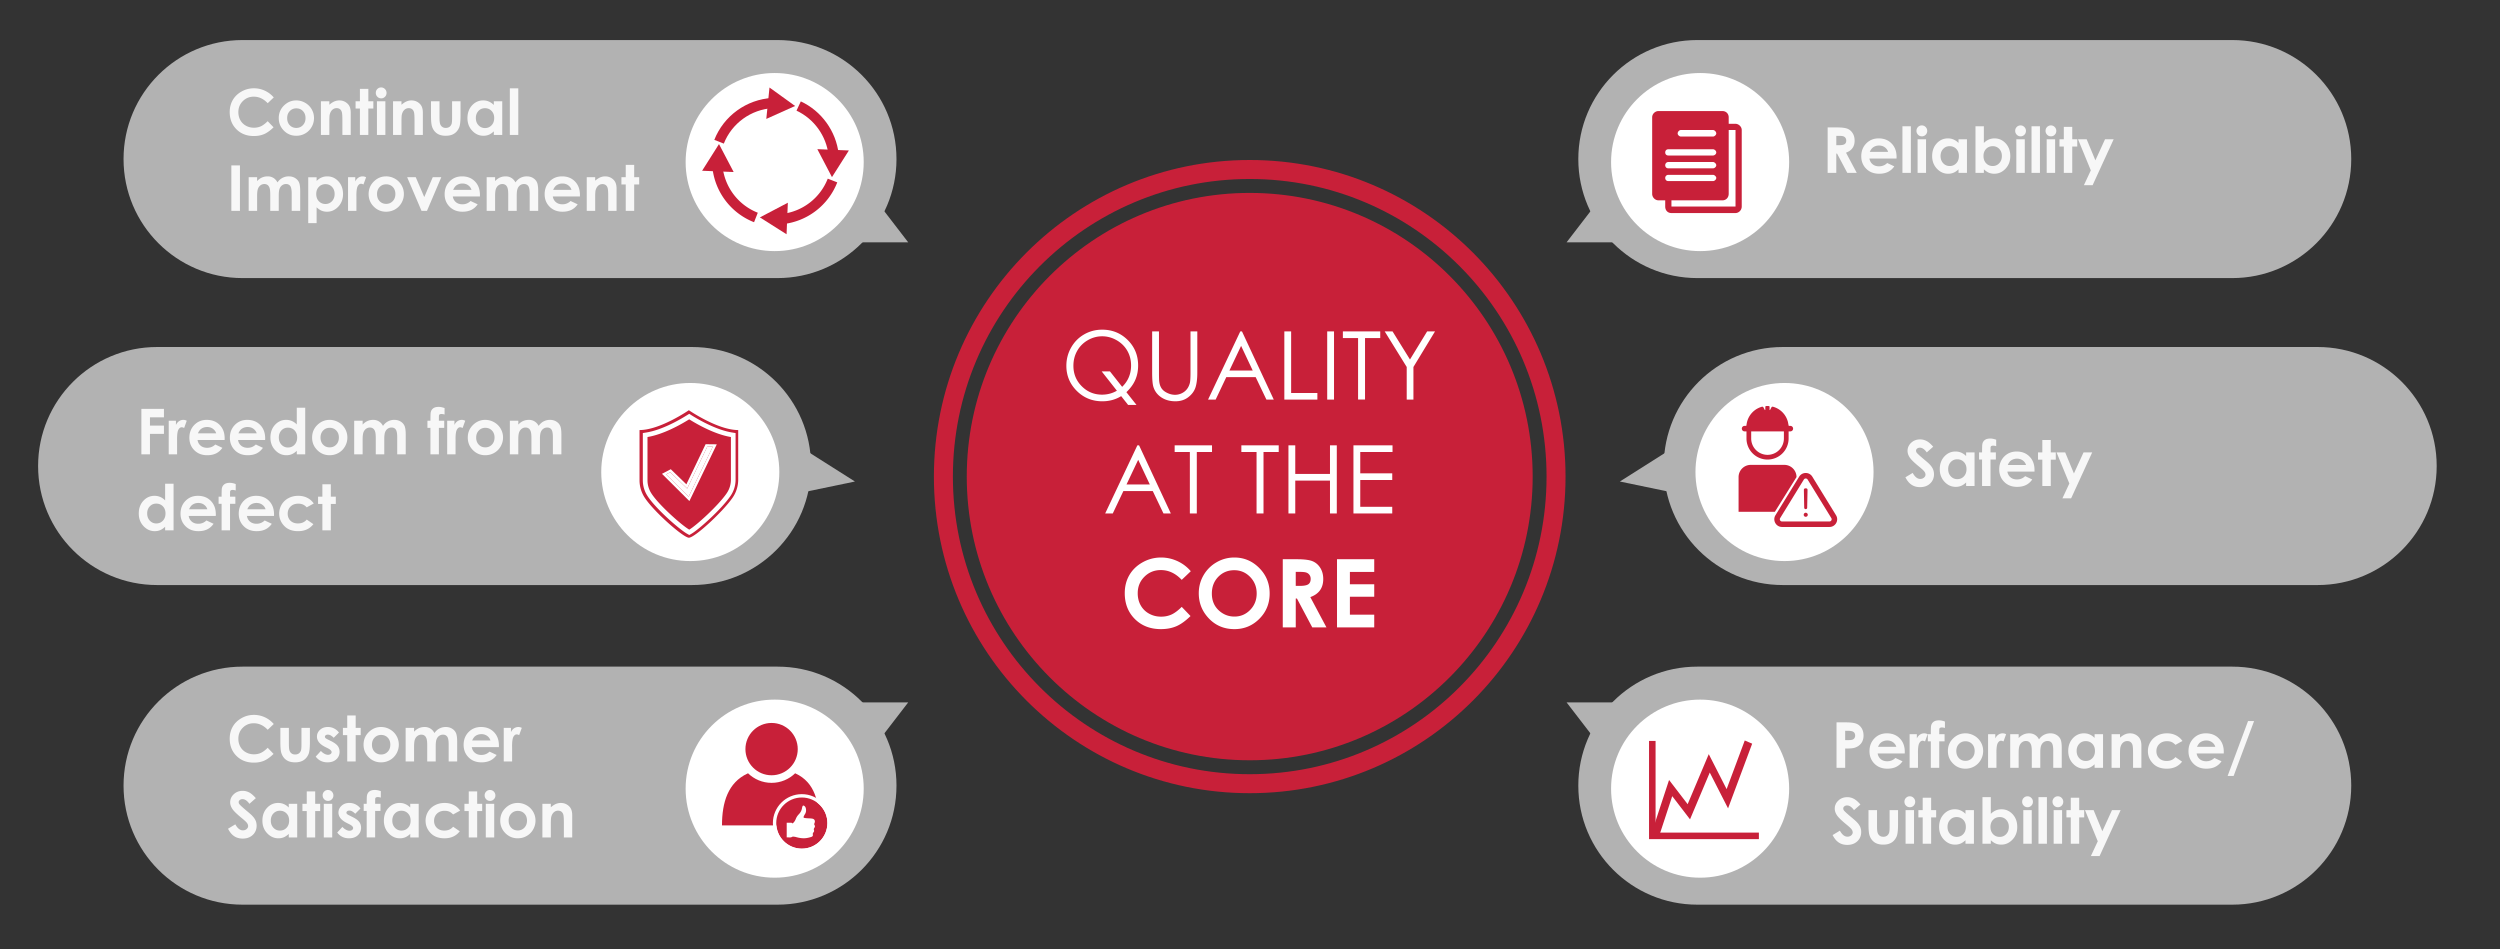 <svg id="Layer_1" xmlns="http://www.w3.org/2000/svg" width="790" height="300" viewBox="0 0 790 300"><rect x="0" y="0" width="790" height="300" fill="#333333" stroke="none"/><ellipse fill="none" stroke="#C82039" stroke-width="6" stroke-miterlimit="10" cx="394.91" cy="150.604" rx="96.799" ry="97.045"/><ellipse fill="#C82039" cx="394.91" cy="150.604" rx="89.414" ry="89.642"/><g fill="#B2B2B2"><path d="M283.29 50.265c0 20.77-16.84 37.61-37.612 37.61H76.65c-20.77 0-37.61-16.84-37.61-37.61 0-20.772 16.84-37.61 37.61-37.61h169.027c20.773 0 37.612 16.838 37.612 37.61z"/><path d="M276.994 63.577l10 13h-19z"/></g><circle fill="#FFF" cx="244.797" cy="51.213" r="28.137"/><g fill="#F7F7F7"><path d="M86.504 30.79L84.59 32.61c-1.3-1.375-2.763-2.063-4.39-2.063-1.373 0-2.53.468-3.468 1.407-.94.938-1.41 2.095-1.41 3.47 0 .958.208 1.81.625 2.55a4.477 4.477 0 0 0 1.766 1.75c.76.424 1.606.636 2.537.636.793 0 1.52-.148 2.176-.445.657-.296 1.38-.835 2.166-1.618l1.854 1.935c-1.06 1.036-2.064 1.753-3.008 2.154-.944.4-2.02.6-3.232.6-2.233 0-4.06-.708-5.483-2.124s-2.134-3.23-2.134-5.444c0-1.432.323-2.705.97-3.818s1.577-2.008 2.784-2.686 2.508-1.016 3.9-1.016a8.15 8.15 0 0 1 3.424.75 8.206 8.206 0 0 1 2.836 2.137zM93.594 31.73c1.002 0 1.945.25 2.827.753s1.572 1.182 2.066 2.04.742 1.788.742 2.784c0 1.002-.25 1.94-.747 2.813s-1.176 1.554-2.035 2.046-1.807.737-2.842.737c-1.523 0-2.824-.542-3.9-1.626s-1.617-2.4-1.617-3.95c0-1.66.61-3.043 1.826-4.15 1.068-.964 2.295-1.446 3.682-1.446zm.044 2.51c-.828 0-1.518.29-2.07.865-.55.576-.826 1.313-.826 2.212 0 .924.272 1.673.817 2.246s1.233.86 2.068.86c.834 0 1.53-.29 2.083-.87s.833-1.325.833-2.236-.272-1.652-.817-2.222-1.24-.854-2.088-.854zM101.406 32.005h2.666v1.09c.604-.51 1.152-.865 1.643-1.064s.993-.298 1.507-.298c1.053 0 1.947.368 2.682 1.104.618.625.926 1.55.926 2.773v7.02h-2.637v-4.653c0-1.268-.057-2.11-.17-2.526-.114-.415-.312-.732-.595-.95-.282-.218-.63-.327-1.047-.327-.538 0-1 .18-1.387.542-.387.36-.655.86-.804 1.497-.08.332-.118 1.05-.118 2.156v4.263h-2.666V32.006zM113.73 28.09h2.666v3.915h1.582V34.3h-1.582v8.33h-2.666V34.3h-1.367v-2.295h1.367V28.09zM120.444 27.63c.467 0 .868.17 1.203.508s.5.75.5 1.23c0 .475-.165.88-.496 1.216s-.726.503-1.187.503c-.474 0-.878-.17-1.212-.513s-.5-.757-.5-1.245c0-.47.166-.87.497-1.202s.73-.498 1.197-.498zm-1.333 4.375h2.667V42.63h-2.666V32.005zM124.2 32.005h2.665v1.09c.604-.51 1.152-.865 1.643-1.064s.993-.298 1.507-.298c1.053 0 1.947.368 2.682 1.104.618.625.926 1.55.926 2.773v7.02h-2.637v-4.653c0-1.268-.057-2.11-.17-2.526-.114-.415-.312-.732-.595-.95-.28-.218-.63-.327-1.046-.327-.54 0-1.002.18-1.388.542-.387.36-.655.86-.804 1.497-.078.332-.117 1.05-.117 2.156v4.263H124.2V32.006zM136.19 32.005h2.696v5.117c0 .996.068 1.688.206 2.075s.357.688.66.903c.305.215.678.322 1.122.322s.82-.106 1.13-.317.54-.522.69-.933c.112-.306.168-.96.168-1.963v-5.206h2.666v4.502c0 1.855-.146 3.125-.44 3.81-.357.832-.884 1.472-1.58 1.918s-1.583.67-2.657.67c-1.165 0-2.107-.26-2.826-.782s-1.226-1.247-1.52-2.178c-.207-.645-.312-1.816-.312-3.516v-4.423zM156.045 32.005h2.666V42.63h-2.665v-1.123c-.52.495-1.042.85-1.565 1.07s-1.09.326-1.702.326c-1.372 0-2.56-.532-3.56-1.597s-1.503-2.388-1.503-3.97c0-1.64.484-2.985 1.454-4.033.968-1.048 2.145-1.572 3.53-1.572a4.5 4.5 0 0 1 1.794.362 4.88 4.88 0 0 1 1.55 1.084v-1.17zm-2.803 2.187c-.824 0-1.508.292-2.054.874-.545.583-.817 1.33-.817 2.24 0 .92.278 1.674.833 2.267s1.238.89 2.05.89c.836 0 1.53-.293 2.082-.875.55-.583.827-1.346.827-2.29 0-.924-.276-1.673-.827-2.246-.552-.573-1.25-.86-2.093-.86zM161.113 27.903h2.666V42.63h-2.667V27.903zM73.105 52.265h2.715V66.63h-2.715V52.265zM78.584 56.005h2.666v1.22c.456-.5.962-.874 1.52-1.122s1.165-.37 1.823-.37a3.39 3.39 0 0 1 1.798.487c.535.326.965.8 1.29 1.426.425-.625.944-1.1 1.56-1.426a4.242 4.242 0 0 1 2.018-.488c.755 0 1.42.176 1.994.527.573.35.985.81 1.236 1.376.25.566.376 1.488.376 2.764v6.23h-2.686v-5.39c0-1.206-.15-2.02-.45-2.447s-.748-.64-1.347-.64c-.455 0-.863.13-1.225.39s-.63.62-.806 1.08-.265 1.196-.265 2.212v4.795H85.4v-5.146c0-.95-.07-1.64-.21-2.065s-.35-.745-.63-.953-.62-.313-1.02-.313c-.443 0-.846.132-1.208.396s-.633.633-.813 1.108c-.18.475-.27 1.224-.27 2.246v4.727h-2.666V56.006zM100.05 56.005v1.172c.48-.482 1-.843 1.562-1.084s1.16-.36 1.797-.36c1.386 0 2.564.523 3.534 1.57s1.455 2.394 1.455 4.034c0 1.582-.502 2.905-1.505 3.97s-2.19 1.597-3.564 1.597c-.61 0-1.18-.11-1.708-.327s-1.05-.575-1.572-1.07v5.01h-2.646V56.006h2.645zm2.802 2.187c-.84 0-1.537.287-2.09.86s-.83 1.32-.83 2.245c0 .944.277 1.708.83 2.29s1.25.874 2.09.874c.814 0 1.5-.295 2.056-.888s.835-1.348.835-2.266c0-.912-.273-1.66-.82-2.24s-1.238-.874-2.07-.874zM109.98 56.005h2.285v1.338c.248-.527.576-.928.986-1.2s.86-.41 1.35-.41c.344 0 .706.09 1.083.272l-.83 2.295c-.313-.156-.57-.234-.77-.234-.41 0-.758.254-1.04.762s-.426 1.504-.426 2.988l.01.518v4.297h-2.646V56.006zM121.992 55.73c1.002 0 1.945.25 2.827.753s1.57 1.182 2.064 2.04.742 1.788.742 2.784c0 1.002-.25 1.94-.747 2.813s-1.178 1.554-2.037 2.046-1.807.737-2.842.737c-1.522 0-2.823-.542-3.9-1.626s-1.616-2.4-1.616-3.95c0-1.66.61-3.043 1.826-4.15 1.068-.964 2.295-1.446 3.682-1.446zm.044 2.51c-.828 0-1.518.29-2.07.865-.55.576-.826 1.313-.826 2.212 0 .924.272 1.673.817 2.246s1.234.86 2.07.86c.833 0 1.528-.29 2.082-.87s.83-1.325.83-2.236-.27-1.652-.816-2.222-1.24-.854-2.088-.854zM128.667 56.005h2.716l2.684 6.27 2.678-6.27h2.703l-4.52 10.625h-1.73l-4.53-10.625zM151.65 62.09h-8.564c.124.754.454 1.355.99 1.8s1.223.67 2.057.67c.996 0 1.852-.348 2.568-1.045l2.247 1.055c-.56.794-1.23 1.382-2.012 1.763s-1.71.57-2.783.57c-1.667 0-3.024-.525-4.072-1.576s-1.572-2.368-1.572-3.95c0-1.62.522-2.967 1.567-4.038s2.355-1.607 3.93-1.607c1.674 0 3.035.536 4.083 1.606s1.572 2.484 1.572 4.242l-.01.507zm-2.666-2.1c-.176-.593-.523-1.075-1.042-1.446s-1.12-.557-1.805-.557c-.743 0-1.396.208-1.957.625-.352.26-.678.72-.978 1.377h5.782zM153.79 56.005h2.665v1.22c.456-.5.962-.874 1.52-1.122s1.165-.37 1.823-.37a3.39 3.39 0 0 1 1.798.487c.534.326.964.8 1.29 1.426.424-.625.943-1.1 1.56-1.426a4.242 4.242 0 0 1 2.017-.488c.755 0 1.42.176 1.994.527.573.35.985.81 1.236 1.376.25.566.376 1.488.376 2.764v6.23h-2.687v-5.39c0-1.206-.15-2.02-.45-2.447s-.748-.64-1.347-.64c-.456 0-.864.13-1.226.39s-.63.62-.806 1.08-.264 1.196-.264 2.212v4.795h-2.686v-5.146c0-.95-.07-1.64-.21-2.065s-.35-.745-.63-.953-.62-.313-1.02-.313c-.443 0-.846.132-1.208.396s-.633.633-.813 1.108c-.18.475-.27 1.224-.27 2.246v4.727h-2.665V56.006zM183.252 62.09h-8.564c.124.754.454 1.355.99 1.8s1.223.67 2.057.67c.996 0 1.852-.348 2.568-1.045l2.246 1.055c-.56.794-1.23 1.382-2.013 1.763s-1.71.57-2.783.57c-1.667 0-3.024-.525-4.072-1.576s-1.572-2.368-1.572-3.95c0-1.62.522-2.967 1.567-4.038s2.355-1.607 3.93-1.607c1.674 0 3.035.536 4.083 1.606s1.572 2.484 1.572 4.242l-.01.507zm-2.666-2.1c-.176-.593-.523-1.075-1.042-1.446s-1.12-.557-1.805-.557c-.744 0-1.397.208-1.958.625-.352.26-.678.72-.978 1.377h5.782zM185.41 56.005h2.666v1.09c.604-.51 1.152-.865 1.643-1.064s.992-.298 1.506-.298c1.053 0 1.947.368 2.682 1.104.618.625.926 1.55.926 2.773v7.02h-2.637v-4.653c0-1.268-.057-2.11-.17-2.526-.114-.415-.312-.732-.595-.95-.282-.218-.63-.327-1.047-.327-.54 0-1.002.18-1.388.542-.387.36-.655.86-.804 1.497-.078.332-.117 1.05-.117 2.156v4.263h-2.666V56.006zM197.734 52.09h2.666v3.915h1.582V58.3H200.4v8.33h-2.666V58.3h-1.367v-2.295h1.367V52.09z"/></g><path fill="#C82039" d="M238.282 70.222a20.923 20.923 0 0 1-13.145-17.088l3.205-.374a17.7 17.7 0 0 0 11.12 14.46l-1.18 3.002z"/><path fill="#C82039" d="M231.833 54.36l-4.632-8.83-5.333 8.427zM247.47 70.81l-.373-3.206a17.7 17.7 0 0 0 14.473-11.15l3.004 1.173A20.916 20.916 0 0 1 247.47 70.81z"/><path fill="#C82039" d="M248.957 64.06l-8.833 4.634 8.428 5.332z"/><g><path fill="#C82039" d="M261.813 48.994c-.71-6.076-4.585-11.45-10.117-14.027l1.36-2.925c6.542 3.046 11.124 9.4 11.96 16.58l-3.203.372z"/><path fill="#C82039" d="M258.278 47.133l4.624 8.837 5.342-8.422z"/></g><g><path fill="#C82039" d="M228.725 45.378l-3.003-1.18c2.98-7.583 10.168-12.784 18.31-13.25l.185 3.22c-6.89.397-12.972 4.796-15.492 11.21z"/><path fill="#C82039" d="M242.15 37.578l9.098-4.087-8.088-5.835z"/></g><g><g fill="#B2B2B2"><path d="M256.29 147.265c0 20.77-16.84 37.61-37.612 37.61H49.65c-20.77 0-37.61-16.84-37.61-37.61 0-20.772 16.84-37.61 37.61-37.61h169.027c20.773 0 37.612 16.838 37.612 37.61z"/><path d="M254.244 142.076l15.916 10.084-19.25 4z"/></g><circle fill="#FFF" cx="218.13" cy="149.16" r="28.137"/><g fill="#F7F7F7"><path d="M44.673 129.21h7.13v2.667h-4.415v2.607h4.414v2.627h-4.414v6.466h-2.715V129.21zM53.315 132.95H55.6v1.34c.248-.528.576-.93.986-1.202s.86-.41 1.348-.41c.345 0 .707.09 1.084.273l-.83 2.296c-.313-.156-.57-.234-.77-.234-.41 0-.758.254-1.04.762s-.426 1.504-.426 2.988l.01.518v4.297h-2.646V132.95zM70.98 139.035h-8.563c.124.755.454 1.356.99 1.802s1.223.67 2.057.67c.996 0 1.852-.35 2.568-1.046l2.246 1.056c-.56.794-1.23 1.382-2.012 1.763s-1.71.57-2.783.57c-1.667 0-3.024-.526-4.072-1.577s-1.57-2.368-1.57-3.95c0-1.62.52-2.967 1.566-4.038s2.355-1.606 3.93-1.606c1.674 0 3.035.535 4.083 1.605s1.57 2.485 1.57 4.243l-.01.507zm-2.665-2.1c-.176-.59-.523-1.073-1.042-1.444s-1.12-.556-1.805-.556c-.743 0-1.396.208-1.957.625-.35.26-.677.718-.977 1.376h5.782zM83.784 139.035H75.22c.124.755.454 1.356.99 1.802s1.223.67 2.057.67c.996 0 1.852-.35 2.568-1.046l2.246 1.056c-.56.794-1.23 1.382-2.01 1.763s-1.71.57-2.784.57c-1.667 0-3.024-.526-4.072-1.577s-1.572-2.368-1.572-3.95c0-1.62.522-2.967 1.567-4.038s2.354-1.606 3.93-1.606c1.673 0 3.034.535 4.082 1.605s1.572 2.485 1.572 4.243l-.01.507zm-2.666-2.1c-.176-.59-.523-1.073-1.042-1.444s-1.12-.556-1.805-.556c-.742 0-1.395.208-1.956.625-.352.26-.678.718-.978 1.376h5.782zM93.784 128.85h2.666v14.727h-2.666v-1.123c-.52.495-1.042.85-1.565 1.07s-1.092.326-1.703.326c-1.372 0-2.56-.532-3.56-1.597s-1.503-2.388-1.503-3.97c0-1.64.484-2.985 1.454-4.033.97-1.048 2.146-1.572 3.53-1.572a4.5 4.5 0 0 1 1.795.36 4.88 4.88 0 0 1 1.55 1.085v-5.273zm-2.803 6.29c-.823 0-1.507.29-2.053.873-.545.583-.817 1.33-.817 2.24 0 .92.277 1.674.832 2.267s1.238.89 2.05.89c.836 0 1.53-.293 2.082-.875.55-.583.827-1.346.827-2.29 0-.924-.275-1.673-.826-2.246-.552-.575-1.25-.86-2.093-.86zM104.136 132.678c1.002 0 1.945.25 2.827.752s1.57 1.182 2.065 2.04.742 1.788.742 2.784c0 1.002-.25 1.94-.747 2.813s-1.177 1.554-2.036 2.046-1.807.737-2.842.737c-1.523 0-2.824-.542-3.9-1.626s-1.617-2.4-1.617-3.95c0-1.66.61-3.043 1.826-4.15 1.068-.964 2.295-1.446 3.682-1.446zm.044 2.51c-.828 0-1.518.288-2.07.864-.55.576-.826 1.313-.826 2.212 0 .924.272 1.673.817 2.246s1.235.86 2.07.86c.834 0 1.53-.29 2.083-.87s.832-1.325.832-2.236-.272-1.652-.817-2.222-1.24-.854-2.088-.854zM111.93 132.95h2.665v1.222c.456-.5.962-.875 1.52-1.123s1.165-.372 1.823-.372a3.39 3.39 0 0 1 1.798.488c.534.326.964.8 1.29 1.426.424-.625.943-1.1 1.56-1.426a4.242 4.242 0 0 1 2.017-.488c.755 0 1.42.176 1.994.527.573.352.985.81 1.236 1.377.25.566.376 1.488.376 2.764v6.23h-2.687v-5.39c0-1.206-.15-2.02-.45-2.447s-.748-.64-1.347-.64c-.456 0-.864.13-1.226.39s-.63.62-.806 1.08-.264 1.195-.264 2.21v4.796h-2.686v-5.146c0-.95-.07-1.64-.21-2.065s-.35-.744-.63-.952-.62-.313-1.02-.313c-.443 0-.846.132-1.208.396s-.633.633-.813 1.108c-.18.475-.27 1.224-.27 2.246v4.727h-2.665V132.95zM135.073 132.95h.947c.006-1.392.03-2.216.068-2.47.072-.586.317-1.05.737-1.392s1.014-.513 1.782-.513c.553 0 1.178.127 1.875.38v2.032c-.384-.11-.7-.166-.947-.166-.313 0-.54.066-.684.196-.103.098-.155.3-.155.605l-.01 1.33h1.69v2.255h-1.69v8.37h-2.666v-8.37h-.948v-2.254zM141.313 132.95h2.285v1.34c.248-.528.576-.93.986-1.202s.86-.41 1.348-.41c.345 0 .707.09 1.084.273l-.83 2.296c-.313-.156-.57-.234-.77-.234-.41 0-.758.254-1.04.762s-.426 1.504-.426 2.988l.01.518v4.297h-2.646V132.95zM153.325 132.678c1.002 0 1.945.25 2.827.752s1.57 1.182 2.065 2.04.742 1.788.742 2.784c0 1.002-.25 1.94-.748 2.813s-1.177 1.554-2.036 2.046-1.807.737-2.842.737c-1.523 0-2.824-.542-3.9-1.626s-1.617-2.4-1.617-3.95c0-1.66.61-3.043 1.826-4.15 1.068-.964 2.295-1.446 3.682-1.446zm.044 2.51c-.83 0-1.52.288-2.07.864-.55.576-.827 1.313-.827 2.212 0 .924.272 1.673.817 2.246s1.234.86 2.07.86c.833 0 1.528-.29 2.082-.87s.832-1.325.832-2.236-.272-1.652-.817-2.222-1.24-.854-2.088-.854zM161.118 132.95h2.666v1.222c.456-.5.962-.875 1.52-1.123s1.165-.372 1.823-.372a3.39 3.39 0 0 1 1.798.488c.534.326.964.8 1.29 1.426.424-.625.943-1.1 1.56-1.426a4.242 4.242 0 0 1 2.017-.488c.755 0 1.42.176 1.994.527.573.352.985.81 1.236 1.377.25.566.376 1.488.376 2.764v6.23h-2.686v-5.39c0-1.206-.15-2.02-.45-2.447s-.748-.64-1.347-.64c-.456 0-.864.13-1.226.39s-.63.62-.807 1.08-.264 1.195-.264 2.21v4.796h-2.687v-5.146c0-.95-.07-1.64-.21-2.065s-.35-.744-.63-.952-.62-.313-1.02-.313c-.443 0-.846.132-1.208.396s-.633.633-.813 1.108c-.18.475-.27 1.224-.27 2.246v4.727h-2.665V132.95zM52.183 152.85h2.666v14.727h-2.667v-1.123c-.52.494-1.042.852-1.565 1.07s-1.09.326-1.702.326c-1.372 0-2.56-.532-3.56-1.597s-1.503-2.388-1.503-3.97c0-1.64.484-2.984 1.454-4.033.97-1.05 2.146-1.572 3.53-1.572a4.5 4.5 0 0 1 1.795.36c.56.24 1.077.603 1.55 1.085v-5.273zm-2.803 6.29c-.824 0-1.508.29-2.054.873-.545.583-.817 1.33-.817 2.24 0 .92.276 1.675.83 2.267s1.24.89 2.05.89c.837 0 1.53-.292 2.083-.875.55-.583.827-1.347.827-2.29 0-.924-.276-1.674-.827-2.246-.552-.574-1.25-.86-2.093-.86zM68.188 163.035h-8.564c.124.756.454 1.355.99 1.802s1.223.67 2.057.67c.997 0 1.853-.35 2.57-1.046l2.245 1.056c-.56.795-1.23 1.382-2.012 1.763s-1.71.57-2.783.57c-1.667 0-3.024-.525-4.072-1.577s-1.572-2.368-1.572-3.95c0-1.62.522-2.967 1.567-4.038s2.355-1.606 3.93-1.606c1.674 0 3.035.534 4.083 1.605s1.572 2.485 1.572 4.243l-.01.507zm-2.666-2.1c-.176-.59-.523-1.073-1.042-1.444s-1.12-.556-1.805-.556c-.743 0-1.396.21-1.957.625-.352.26-.678.718-.978 1.376h5.782zM69.077 156.95h.947c.006-1.392.03-2.216.068-2.47.072-.586.317-1.05.737-1.392s1.013-.513 1.78-.513c.554 0 1.18.127 1.876.38v2.032c-.384-.11-.7-.166-.947-.166-.314 0-.542.065-.685.196-.104.098-.156.3-.156.605l-.01 1.33h1.688v2.255H72.69v8.37h-2.666v-8.37h-.947v-2.254zM86.587 163.035h-8.564c.124.756.454 1.355.99 1.802s1.223.67 2.057.67c.996 0 1.852-.35 2.568-1.046l2.246 1.056c-.56.795-1.23 1.382-2.012 1.763s-1.71.57-2.783.57c-1.668 0-3.025-.525-4.073-1.577s-1.572-2.368-1.572-3.95c0-1.62.522-2.967 1.567-4.038s2.355-1.606 3.93-1.606c1.674 0 3.035.534 4.083 1.605s1.572 2.485 1.572 4.243l-.01.507zm-2.666-2.1c-.175-.59-.522-1.073-1.04-1.444s-1.12-.556-1.806-.556c-.743 0-1.396.21-1.957.625-.352.26-.678.718-.978 1.376h5.78zM99.146 159.1l-2.22 1.22c-.416-.435-.83-.737-1.236-.907-.408-.17-.885-.254-1.433-.254-.997 0-1.804.296-2.42.892-.616.594-.924 1.356-.924 2.286 0 .903.296 1.642.89 2.214.593.57 1.372.857 2.337.857 1.193 0 2.122-.407 2.787-1.222l2.102 1.44c-1.14 1.48-2.75 2.222-4.825 2.222-1.87 0-3.332-.553-4.39-1.66s-1.587-2.402-1.587-3.887a5.463 5.463 0 0 1 2.924-4.883c.92-.494 1.952-.742 3.09-.742 1.056 0 2.003.21 2.843.63s1.527 1.016 2.06 1.792zM101.87 153.035h2.666v3.916h1.582v2.296h-1.582v8.33h-2.666v-8.33h-1.367v-2.295h1.367v-3.915z"/></g><path fill="#C82039" d="M233.273 151.568c0 2.015-.604 3.975-1.737 5.64-2.988 4.392-12.032 12.748-13.855 12.71-1.782-.037-11.264-8.404-14.03-12.777a10.043 10.043 0 0 1-1.56-5.372v-15.873c6.512 0 15.59-6.27 15.59-6.27s9.08 6.27 15.593 6.27v15.673z"/><path fill="#FFF" d="M217.79 132.505c2.58 1.614 8.1 4.756 13.178 5.593v13.47a7.59 7.59 0 0 1-1.318 4.284c-2.692 3.956-9.69 10.257-11.842 11.51-2.328-1.326-9.68-7.822-12.012-11.51a7.634 7.634 0 0 1-1.188-4.084v-13.67c5.08-.837 10.6-3.98 13.18-5.593m0-1.74l-.78.49c-2.158 1.35-7.708 4.576-12.64 5.388l-1.234.204v14.92c0 1.724.49 3.41 1.417 4.873 2.536 4.007 10.053 10.593 12.53 12.003l.737.422.734-.43c2.284-1.33 9.427-7.704 12.32-11.954a9.06 9.06 0 0 0 1.572-5.11v-14.722l-1.234-.205c-4.93-.812-10.48-4.04-12.637-5.388l-.78-.49z"/><g><g fill="#FFF"><path d="M210.493 149.91l1.318-.69 5.334 5.177 6.372-13.28 1.726.022-7.648 15.835-.225-.226-6.877-6.84z"/><path d="M223.517 141.117l1.725.02-7.647 15.837-.225-.226-6.877-6.838 1.318-.69 5.334 5.177 6.373-13.28m-.543-.756l-.22.46-5.865 12.226-4.47-4.34-.45-.437-.576.3-1.317.69-.89.468.692.687 6.875 6.84.223.223.865.865.516-1.068 7.646-15.836.5-1.036-1.252-.015-1.725-.02-.556-.01z"/></g></g></g><g><g fill="#B2B2B2"><path d="M283.29 248.265c0-20.77-16.84-37.61-37.612-37.61H76.65c-20.77 0-37.61 16.84-37.61 37.61 0 20.772 16.84 37.61 37.61 37.61h169.027c20.773 0 37.612-16.838 37.612-37.61z"/><path d="M276.994 234.953l10-13h-19z"/></g><circle fill="#FFF" cx="244.797" cy="249.213" r="28.137"/><g fill="#F7F7F7"><path d="M86.504 228.79l-1.913 1.822c-1.3-1.375-2.763-2.063-4.39-2.063-1.373 0-2.53.47-3.468 1.406-.94.94-1.41 2.096-1.41 3.47 0 .96.208 1.81.625 2.552a4.47 4.47 0 0 0 1.766 1.75c.76.424 1.606.636 2.537.636.793 0 1.52-.147 2.176-.444s1.38-.836 2.166-1.618l1.854 1.935c-1.06 1.035-2.064 1.754-3.008 2.154s-2.02.602-3.232.602c-2.233 0-4.06-.708-5.483-2.124s-2.134-3.23-2.134-5.444c0-1.433.323-2.705.97-3.818s1.577-2.01 2.784-2.686 2.508-1.016 3.9-1.016a8.15 8.15 0 0 1 3.424.75c1.096.5 2.04 1.212 2.836 2.135zM88.594 230.005h2.695v5.117c0 .996.067 1.688.205 2.075s.357.688.66.903c.305.215.678.322 1.122.322s.82-.106 1.13-.317.54-.522.69-.933c.112-.306.168-.96.168-1.963v-5.206h2.666v4.502c0 1.855-.145 3.125-.438 3.81-.358.832-.885 1.473-1.582 1.918s-1.582.67-2.656.67c-1.166 0-2.108-.262-2.827-.782s-1.226-1.247-1.52-2.178c-.207-.645-.312-1.816-.312-3.516v-4.423zM107.11 231.49l-1.65 1.65c-.67-.665-1.28-.997-1.827-.997-.3 0-.534.063-.703.19s-.254.285-.254.474c0 .144.054.274.16.396s.374.285.797.493l.977.488c1.03.508 1.735 1.025 2.12 1.553s.575 1.146.575 1.855c0 .944-.347 1.73-1.04 2.363s-1.623.947-2.788.947c-1.55 0-2.787-.605-3.71-1.816l1.64-1.787c.313.363.68.658 1.1.883s.79.337 1.117.337c.352 0 .635-.085.85-.254s.322-.364.322-.586c0-.41-.387-.81-1.162-1.2l-.898-.45c-1.72-.866-2.578-1.95-2.578-3.252 0-.84.324-1.558.972-2.153s1.476-.894 2.485-.894a4.316 4.316 0 0 1 3.494 1.758zM109.727 226.09h2.666v3.915h1.582v2.295h-1.582v8.33h-2.666v-8.33h-1.367v-2.295h1.367v-3.916zM120.39 229.73c1.003 0 1.946.252 2.828.753s1.57 1.182 2.065 2.04.742 1.788.742 2.784c0 1.003-.25 1.94-.747 2.813s-1.177 1.554-2.036 2.046-1.807.737-2.842.737c-1.523 0-2.824-.542-3.9-1.626s-1.617-2.4-1.617-3.95c0-1.66.61-3.044 1.826-4.15 1.067-.964 2.294-1.446 3.68-1.446zm.045 2.51c-.828 0-1.518.29-2.07.865-.55.576-.826 1.313-.826 2.212 0 .925.27 1.673.816 2.246s1.234.86 2.07.86c.833 0 1.528-.29 2.082-.87s.832-1.325.832-2.236-.272-1.65-.817-2.222-1.24-.854-2.088-.854zM128.184 230.005h2.666v1.22c.456-.5.962-.875 1.52-1.122s1.165-.37 1.823-.37a3.39 3.39 0 0 1 1.798.487c.535.325.965.8 1.29 1.426.425-.625.944-1.1 1.56-1.426a4.254 4.254 0 0 1 2.018-.488c.755 0 1.42.176 1.994.527.573.35.985.81 1.236 1.376.25.566.376 1.487.376 2.764v6.23h-2.686v-5.39c0-1.205-.15-2.022-.45-2.447s-.748-.64-1.347-.64c-.455 0-.863.13-1.225.39s-.63.62-.806 1.08-.265 1.196-.265 2.212v4.795H135v-5.146c0-.95-.07-1.64-.21-2.065s-.35-.745-.63-.953-.62-.313-1.02-.313c-.443 0-.846.132-1.208.396s-.633.633-.813 1.108c-.18.476-.27 1.224-.27 2.246v4.727h-2.666v-10.625zM157.646 236.09h-8.564c.124.754.454 1.355.99 1.8s1.223.67 2.057.67c.995 0 1.85-.35 2.567-1.045l2.246 1.055c-.56.794-1.23 1.382-2.012 1.763s-1.708.57-2.782.57c-1.667 0-3.024-.525-4.072-1.576s-1.572-2.368-1.572-3.95c0-1.62.522-2.968 1.567-4.038s2.356-1.607 3.932-1.607c1.673 0 3.034.536 4.082 1.606s1.572 2.484 1.572 4.242l-.01.507zm-2.666-2.1c-.176-.594-.523-1.075-1.042-1.446s-1.12-.557-1.805-.557c-.743 0-1.396.208-1.957.625-.352.26-.678.72-.978 1.377h5.782zM159.18 230.005h2.285v1.338c.248-.527.576-.928.986-1.2s.86-.41 1.35-.41c.344 0 .706.09 1.083.272l-.83 2.295c-.313-.156-.57-.234-.77-.234-.41 0-.758.254-1.04.762s-.426 1.504-.426 2.988l.01.518v4.297h-2.646v-10.625zM80.84 252.218l-2.025 1.787c-.71-.99-1.435-1.484-2.172-1.484-.358 0-.652.098-.88.29-.228.19-.342.407-.342.648s.083.47.246.684c.222.286.89.9 2.005 1.846 1.044.872 1.677 1.423 1.9 1.65.553.56.946 1.095 1.178 1.606.23.512.347 1.07.347 1.675 0 1.178-.407 2.15-1.222 2.92-.814.768-1.877 1.15-3.187 1.15-1.023 0-1.915-.25-2.674-.75s-1.41-1.29-1.95-2.364l2.298-1.387c.69 1.27 1.487 1.903 2.387 1.903.47 0 .864-.137 1.183-.41.32-.273.48-.59.48-.947 0-.325-.122-.65-.363-.977-.242-.326-.773-.824-1.595-1.495-1.565-1.276-2.576-2.26-3.033-2.954s-.686-1.384-.686-2.074c0-.996.38-1.85 1.14-2.563s1.695-1.07 2.81-1.07c.717 0 1.4.167 2.048.5s1.35.936 2.108 1.815zM91.25 254.005h2.666v10.625H91.25v-1.123c-.52.495-1.042.85-1.565 1.07s-1.09.326-1.702.326c-1.372 0-2.56-.532-3.56-1.597s-1.503-2.388-1.503-3.97c0-1.64.484-2.985 1.454-4.033.97-1.048 2.146-1.572 3.53-1.572.638 0 1.236.12 1.795.362.56.24 1.076.603 1.55 1.084v-1.17zm-2.803 2.187c-.824 0-1.508.292-2.054.874-.545.582-.817 1.33-.817 2.24 0 .92.277 1.674.832 2.267s1.238.89 2.05.89c.836 0 1.53-.293 2.082-.875.55-.582.827-1.346.827-2.29 0-.925-.276-1.673-.827-2.246-.552-.573-1.25-.86-2.093-.86zM96.934 250.09H99.6v3.915h1.582v2.295H99.6v8.33h-2.666v-8.33h-1.367v-2.295h1.367v-3.916zM103.647 249.63c.467 0 .868.17 1.203.508s.5.75.5 1.23c0 .476-.165.88-.496 1.216s-.727.503-1.188.503c-.474 0-.878-.17-1.212-.513s-.5-.757-.5-1.245c0-.47.165-.87.496-1.202s.73-.498 1.197-.498zm-1.333 4.375h2.666v10.625h-2.666v-10.625zM113.906 255.49l-1.65 1.65c-.67-.665-1.28-.997-1.826-.997-.3 0-.534.063-.703.19s-.254.285-.254.474c0 .144.054.274.16.396s.374.285.797.493l.977.488c1.03.508 1.735 1.025 2.12 1.553s.575 1.146.575 1.855c0 .944-.347 1.73-1.04 2.363s-1.623.947-2.788.947c-1.55 0-2.787-.605-3.71-1.816l1.64-1.787c.313.363.68.658 1.1.883s.79.337 1.117.337c.353 0 .636-.085.85-.254s.323-.364.323-.586c0-.41-.387-.81-1.162-1.2l-.897-.45c-1.72-.866-2.578-1.95-2.578-3.252 0-.84.324-1.558.972-2.153s1.476-.894 2.485-.894a4.316 4.316 0 0 1 3.494 1.758zM114.932 254.005h.947c.005-1.394.028-2.217.067-2.47.072-.587.317-1.05.737-1.393s1.014-.513 1.782-.513c.553 0 1.178.126 1.875.38v2.03c-.383-.11-.7-.165-.946-.165-.313 0-.54.065-.684.195-.104.098-.156.3-.156.605l-.01 1.328h1.69v2.256h-1.69v8.368h-2.666v-8.37h-.947v-2.253zM129.64 254.005h2.665v10.625h-2.666v-1.123c-.522.495-1.043.85-1.566 1.07s-1.09.326-1.702.326c-1.372 0-2.56-.532-3.56-1.597s-1.503-2.388-1.503-3.97c0-1.64.483-2.985 1.453-4.033.97-1.048 2.146-1.572 3.53-1.572.638 0 1.236.12 1.795.362.56.24 1.077.603 1.55 1.084v-1.17zm-2.804 2.187c-.824 0-1.508.292-2.054.874-.545.582-.817 1.33-.817 2.24 0 .92.277 1.674.832 2.267s1.238.89 2.05.89c.836 0 1.53-.293 2.082-.875.55-.582.826-1.346.826-2.29 0-.925-.276-1.673-.827-2.246-.553-.573-1.25-.86-2.094-.86zM145.4 256.153l-2.22 1.22c-.416-.436-.83-.738-1.236-.907-.408-.17-.885-.254-1.433-.254-.996 0-1.803.298-2.42.892-.615.596-.923 1.357-.923 2.287 0 .904.296 1.643.89 2.214.593.572 1.372.858 2.337.858 1.193 0 2.122-.407 2.787-1.22l2.103 1.438c-1.14 1.48-2.748 2.223-4.824 2.223-1.87 0-3.333-.554-4.39-1.66s-1.588-2.402-1.588-3.887a5.47 5.47 0 0 1 2.924-4.883c.92-.495 1.952-.742 3.09-.742 1.056 0 2.003.21 2.843.63s1.527 1.02 2.06 1.793zM148.125 250.09h2.666v3.915h1.583v2.295h-1.582v8.33h-2.665v-8.33h-1.367v-2.295h1.367v-3.916zM154.84 249.63c.466 0 .867.17 1.202.508s.5.75.5 1.23c0 .476-.165.88-.496 1.216s-.727.503-1.188.503c-.474 0-.878-.17-1.212-.513s-.5-.757-.5-1.245c0-.47.165-.87.496-1.202s.73-.498 1.197-.498zm-1.334 4.375h2.666v10.625h-2.666v-10.625zM163.584 253.73c1.002 0 1.945.252 2.827.753s1.572 1.182 2.066 2.04.742 1.788.742 2.784c0 1.003-.25 1.94-.747 2.813s-1.176 1.554-2.035 2.046-1.807.737-2.842.737c-1.523 0-2.824-.542-3.9-1.626s-1.617-2.4-1.617-3.95c0-1.66.61-3.044 1.826-4.15 1.068-.964 2.295-1.446 3.682-1.446zm.044 2.51c-.828 0-1.518.29-2.07.865-.55.576-.826 1.313-.826 2.212 0 .925.272 1.673.817 2.246s1.233.86 2.068.86c.834 0 1.53-.29 2.083-.87s.833-1.325.833-2.236-.272-1.65-.817-2.222-1.24-.854-2.088-.854zM171.396 254.005h2.666v1.09c.604-.51 1.152-.865 1.643-1.064s.993-.298 1.507-.298c1.053 0 1.947.368 2.682 1.104.618.625.926 1.55.926 2.773v7.02h-2.637v-4.653c0-1.268-.057-2.11-.17-2.525-.114-.416-.312-.733-.595-.95-.282-.22-.63-.328-1.047-.328-.538 0-1 .18-1.387.542-.387.36-.655.86-.804 1.496-.08.332-.118 1.05-.118 2.156v4.263h-2.666v-10.625z"/></g><g fill="#C82039"><path d="M236.38 244.358c1.922 1.872 4.547 3.025 7.44 3.025s5.52-1.153 7.442-3.025l.116.053c6.2 2.86 7.52 9.132 7.52 16.407h-30.75c0-7.26 1.9-13.522 8.08-16.39l.153-.07z"/><circle cx="243.821" cy="236.72" r="8.267"/></g><path fill="#C82039" d="M253.376 252.01c-4.458 0-8.084 3.626-8.084 8.084 0 4.457 3.626 8.083 8.084 8.083s8.084-3.626 8.084-8.083c0-4.458-3.626-8.084-8.084-8.084z"/><g fill="#FFF"><path d="M248.6 259.98c.493 0 .97-.003 1.445.004.064 0 .15.03.188.076.165.21.28.097.424-.03.395-.35.633-.8.825-1.278a4.233 4.233 0 0 1 .916-1.41c.556-.57.93-1.224 1.043-2.02.024-.16.076-.32.13-.475.102-.3.298-.373.562-.197.368.246.506.623.56 1.04.074.58-.015 1.12-.35 1.616-.15.22-.26.47-.372.714-.104.228-.043.378.2.434.276.063.563.087.848.11.536.04 1.08.032 1.606.115.78.12 1.078.728.748 1.45-.098.216-.128.39.02.6.195.28.145.583-.043.85-.172.245-.236.48-.124.776.09.244-.01.482-.178.674a.77.77 0 0 0-.187.72c.068.314-.078.583-.442.702-.49.16-.998.29-1.507.37-1.152.18-2.28-.003-3.393-.316-.248-.07-.51-.1-.768-.124-.136-.013-.303-.017-.407.05-.554.36-1.15.117-1.744.19v-4.64z"/><path d="M253.376 269.237c-5.042 0-9.144-4.102-9.144-9.144s4.102-9.144 9.144-9.144 9.145 4.1 9.145 9.143-4.102 9.144-9.144 9.144zm0-17.227c-4.458 0-8.084 3.626-8.084 8.084 0 4.457 3.626 8.083 8.084 8.083s8.084-3.626 8.084-8.083c0-4.458-3.626-8.084-8.084-8.084z"/></g></g><g fill="#FFF"><path d="M355.937 123.923l3.197 4.04h-2.65l-2.195-2.786c-1.76 1.086-3.744 1.63-5.948 1.63-3.19 0-5.883-1.095-8.078-3.282s-3.292-4.834-3.292-7.94c0-2.07.502-3.99 1.508-5.764 1.005-1.77 2.374-3.155 4.106-4.15 1.732-.997 3.633-1.495 5.702-1.495 3.19 0 5.882 1.092 8.073 3.273 2.192 2.184 3.288 4.866 3.288 8.05 0 1.66-.3 3.18-.9 4.556s-1.54 2.666-2.81 3.87zm-1.333-1.685c1.877-1.828 2.815-4.08 2.815-6.76 0-1.71-.4-3.26-1.195-4.642-.796-1.384-1.917-2.49-3.362-3.322-1.445-.83-2.97-1.246-4.57-1.246-1.61 0-3.13.413-4.556 1.24-1.426.824-2.54 1.943-3.34 3.355s-1.2 2.983-1.2 4.714c0 2.56.883 4.723 2.65 6.486 1.768 1.765 3.9 2.646 6.4 2.646 1.71 0 3.273-.416 4.69-1.248l-4.798-6.092h2.613l3.85 4.868zM364.084 104.716h2.153v13.008c0 1.543.03 2.505.088 2.886.107.85.356 1.56.747 2.13.39.573.99 1.052 1.802 1.437.81.387 1.626.58 2.446.58.713 0 1.396-.152 2.05-.455s1.202-.723 1.642-1.26.762-1.187.967-1.948c.145-.547.22-1.67.22-3.37v-13.007h2.152v13.008c0 1.924-.188 3.48-.564 4.665-.376 1.188-1.128 2.22-2.256 3.1s-2.493 1.317-4.094 1.317c-1.738 0-3.228-.415-4.468-1.245s-2.07-1.93-2.49-3.296c-.264-.84-.396-2.354-.396-4.54v-13.01zM392.46 104.716l10.048 21.548h-2.326l-3.39-7.09h-9.282l-3.357 7.09h-2.402l10.182-21.548h.527zm-.273 4.578l-3.692 7.8h7.367l-3.675-7.8zM405.848 104.716H408v19.468h8.29v2.08H405.85v-21.548zM419.396 104.716h2.154v21.548h-2.154v-21.548zM424.348 106.825v-2.11h11.807v2.11h-4.805v19.438h-2.197v-19.438h-4.805zM437.56 104.716h2.48l5.514 8.887 5.426-8.887h2.49l-6.826 11.25v10.298h-2.123v-10.298l-6.96-11.25zM359.94 140.716l10.048 21.548h-2.326l-3.39-7.09h-9.282l-3.357 7.09h-2.402l10.182-21.548h.527zm-.273 4.578l-3.692 7.8h7.367l-3.675-7.8zM371.19 142.825v-2.11h11.806v2.11h-4.805v19.438h-2.196v-19.438h-4.805zM392.268 142.825v-2.11h11.807v2.11h-4.805v19.438h-2.197v-19.438h-4.805zM407.15 140.716h2.154v9.038h10.97v-9.038h2.155v21.548h-2.155v-10.4h-10.97v10.4h-2.155v-21.548zM427.688 140.716h12.35v2.11h-10.195v6.752h10.107v2.11h-10.107v8.466h10.107v2.11h-12.262v-21.548zM376.294 180.503l-2.87 2.734c-1.95-2.063-4.146-3.094-6.585-3.094-2.06 0-3.794.704-5.204 2.11-1.41 1.41-2.115 3.144-2.115 5.207 0 1.437.313 2.712.938 3.826a6.716 6.716 0 0 0 2.65 2.625c1.14.637 2.41.954 3.805.954 1.19 0 2.278-.223 3.264-.667.985-.445 2.068-1.254 3.25-2.427l2.78 2.9c-1.592 1.555-3.096 2.632-4.512 3.232s-3.032.9-4.85.9c-3.35 0-6.09-1.06-8.224-3.186-2.133-2.123-3.2-4.846-3.2-8.166 0-2.148.486-4.058 1.458-5.728s2.363-3.013 4.175-4.028 3.762-1.523 5.852-1.523c1.777 0 3.49.376 5.134 1.127s3.063 1.82 4.254 3.206zM390.057 176.174c3.05 0 5.67 1.104 7.863 3.31s3.29 4.898 3.29 8.072c0 3.145-1.08 5.806-3.246 7.983s-4.79 3.266-7.878 3.266c-3.234 0-5.922-1.118-8.063-3.354s-3.21-4.893-3.21-7.97c0-2.06.498-3.954 1.495-5.683a11.065 11.065 0 0 1 4.11-4.11 11.066 11.066 0 0 1 5.64-1.516zm-.045 4.014c-1.994 0-3.67.693-5.03 2.08-1.358 1.387-2.037 3.15-2.037 5.288 0 2.383.855 4.268 2.566 5.654 1.33 1.084 2.855 1.626 4.576 1.626 1.945 0 3.602-.703 4.97-2.11 1.37-1.405 2.054-3.14 2.054-5.2 0-2.05-.69-3.785-2.068-5.207-1.38-1.422-3.056-2.132-5.03-2.132zM405.356 176.716h4.346c2.38 0 4.075.212 5.084.638 1.01.424 1.82 1.13 2.437 2.116.614.986.922 2.153.922 3.5 0 1.417-.34 2.6-1.018 3.554-.68.95-1.702 1.672-3.068 2.16l5.103 9.58h-4.483l-4.845-9.126h-.376v9.126h-4.103v-21.548zm4.102 8.423h1.285c1.304 0 2.202-.173 2.694-.516s.737-.91.737-1.704c0-.47-.122-.88-.365-1.228s-.57-.598-.98-.75c-.41-.15-1.158-.228-2.25-.228h-1.123v4.425zM422.495 176.716h11.763v4.014h-7.69v3.896h7.69v3.94h-7.69v5.67h7.69v4.027h-11.763v-21.547z"/></g><g><g fill="#B2B2B2"><path d="M498.746 50.265c0 20.77 16.84 37.61 37.61 37.61h169.027c20.772 0 37.61-16.84 37.61-37.61 0-20.772-16.838-37.61-37.61-37.61H536.357c-20.77 0-37.61 16.838-37.61 37.61z"/><path d="M505.04 63.577l-10 13h19z"/></g><circle fill="#FFF" cx="537.238" cy="51.213" r="28.137"/><g fill="#F7F7F7"><path d="M577.535 40.265h2.896c1.588 0 2.718.142 3.392.425.672.283 1.214.753 1.623 1.41.41.66.615 1.437.615 2.335 0 .944-.227 1.733-.68 2.368s-1.133 1.115-2.045 1.44l3.403 6.387h-2.99l-3.23-6.084h-.25v6.084h-2.733V40.265zm2.735 5.615h.857c.87 0 1.468-.114 1.795-.343.328-.23.492-.607.492-1.137 0-.313-.08-.586-.243-.818a1.36 1.36 0 0 0-.65-.5c-.273-.1-.773-.152-1.5-.152h-.75v2.95zM599.303 50.09h-8.564c.122.754.453 1.355.99 1.8s1.222.67 2.056.67c.996 0 1.852-.348 2.568-1.045l2.246 1.055c-.56.794-1.23 1.382-2.012 1.763s-1.71.57-2.783.57c-1.666 0-3.023-.525-4.072-1.576s-1.572-2.368-1.572-3.95c0-1.62.523-2.967 1.568-4.038s2.354-1.607 3.93-1.607c1.675 0 3.034.536 4.083 1.606s1.573 2.484 1.573 4.242l-.01.507zm-2.666-2.1c-.176-.593-.523-1.075-1.042-1.446s-1.12-.557-1.805-.557c-.743 0-1.396.208-1.956.625-.353.26-.68.72-.98 1.377h5.783zM601.168 39.903h2.666V54.63h-2.666V39.903zM607.296 39.63c.468 0 .868.17 1.202.508.335.338.502.75.502 1.23 0 .475-.166.88-.496 1.216a1.615 1.615 0 0 1-1.188.503c-.474 0-.878-.17-1.212-.513a1.713 1.713 0 0 1-.502-1.245c0-.47.166-.87.496-1.202a1.63 1.63 0 0 1 1.198-.498zm-1.333 4.375h2.666V54.63h-2.667V44.005zM618.893 44.005h2.666V54.63h-2.667v-1.123c-.52.495-1.042.85-1.565 1.07s-1.09.326-1.702.326c-1.372 0-2.56-.532-3.56-1.597s-1.503-2.388-1.503-3.97c0-1.64.484-2.985 1.453-4.033s2.146-1.572 3.53-1.572c.638 0 1.236.122 1.796.362a4.9 4.9 0 0 1 1.55 1.084v-1.17zm-2.803 2.187c-.824 0-1.508.292-2.054.874-.545.583-.817 1.33-.817 2.24 0 .92.276 1.674.83 2.267s1.24.89 2.05.89c.837 0 1.53-.293 2.083-.875s.827-1.346.827-2.29c0-.924-.275-1.673-.827-2.246s-1.25-.86-2.093-.86zM626.9 39.903v5.273c.482-.482 1.002-.843 1.563-1.084s1.158-.36 1.797-.36c1.387 0 2.564.523 3.535 1.57s1.455 2.394 1.455 4.034c0 1.582-.502 2.905-1.504 3.97s-2.19 1.597-3.564 1.597c-.61 0-1.182-.11-1.71-.327s-1.05-.575-1.57-1.07v1.124h-2.647V39.903h2.645zm2.803 6.29c-.84 0-1.537.286-2.09.858s-.83 1.323-.83 2.247c0 .944.277 1.708.83 2.29s1.25.874 2.09.874c.814 0 1.5-.295 2.056-.888s.834-1.348.834-2.266c0-.912-.273-1.66-.82-2.24s-1.237-.874-2.07-.874zM638.497 39.63c.468 0 .868.17 1.202.508.334.338.5.75.5 1.23 0 .475-.165.88-.495 1.216a1.615 1.615 0 0 1-1.188.503c-.474 0-.878-.17-1.212-.513a1.713 1.713 0 0 1-.502-1.245c0-.47.166-.87.496-1.202a1.63 1.63 0 0 1 1.197-.498zm-1.333 4.375h2.666V54.63h-2.666V44.005zM641.96 39.903h2.665V54.63h-2.666V39.903zM648.087 39.63c.468 0 .868.17 1.202.508.334.338.5.75.5 1.23 0 .475-.165.88-.495 1.216a1.615 1.615 0 0 1-1.188.503c-.474 0-.878-.17-1.212-.513a1.713 1.713 0 0 1-.502-1.245c0-.47.166-.87.496-1.202a1.63 1.63 0 0 1 1.197-.498zm-1.333 4.375h2.666V54.63h-2.666V44.005zM652.164 40.09h2.666v3.915h1.582V46.3h-1.582v8.33h-2.666V46.3h-1.367v-2.295h1.367V40.09zM656.66 44.005h2.723l2.76 6.667 3.046-6.667h2.73l-6.653 14.512h-2.753l2.184-4.68-4.04-9.832z"/></g><path fill="#C82039" d="M548.425 39.124h-2.156v-2.06c0-1.095-.806-1.966-1.967-1.966h-20.25c-1 0-1.966.87-1.966 1.965v24.18c0 1.16.967 2.062 1.966 2.062h2.156v1.962c0 1.193.772 2.06 1.964 2.06h20.25c.967 0 1.966-.866 1.966-2.06v-24.18c0-1.063-1-1.963-1.965-1.963zm-24.372 22.12v-24.18h20.25v24.18h-20.25zm24.372 4.024h-20.25v-1.962h16.128c1.16 0 1.966-.903 1.966-2.06v-20.16h2.155v24.182zm-4.122-4.023h-20.25V37.063h20.25v24.182zm-2.96-20.16h-10.208c-.418 0-.996.486-.996 1.098 0 .48.577.963.995.963h10.207c.387 0 1-.482 1-.963 0-.612-.613-1.097-1-1.097zm0 6.088h-14.168c-.58 0-.966.418-.966 1 0 .58.385.965.965.965h14.167c.387 0 1-.386 1-.966s-.613-1-1-1zm0 4.025h-14.168c-.58 0-.966.514-.966 1 0 .576.385.995.965.995h14.167c.387 0 1-.42 1-.996 0-.485-.613-1-1-1zm0 4.056h-14.168a.97.97 0 0 0-.966.966c0 .58.385 1 .965 1h14.167c.387 0 1-.42 1-1 0-.48-.613-.966-1-.966z"/></g><g><g fill="#B2B2B2"><path d="M525.746 147.265c0 20.77 16.84 37.61 37.61 37.61h169.027c20.772 0 37.61-16.84 37.61-37.61 0-20.772-16.838-37.61-37.61-37.61H563.357c-20.77 0-37.61 16.838-37.61 37.61z"/><path d="M527.79 142.076l-15.915 10.084 19.25 4z"/></g><circle fill="#FFF" cx="563.905" cy="149.16" r="28.137"/><g fill="#F7F7F7"><path d="M610.887 141.164l-2.025 1.787c-.71-.99-1.435-1.483-2.172-1.483-.358 0-.652.096-.88.288-.23.192-.343.41-.343.65s.082.468.244.683c.224.287.892.902 2.007 1.846 1.043.873 1.676 1.422 1.898 1.65.554.56.946 1.096 1.178 1.606.232.51.348 1.07.348 1.675 0 1.178-.406 2.152-1.222 2.92-.814.768-1.877 1.152-3.187 1.152-1.02 0-1.914-.25-2.673-.752s-1.41-1.29-1.95-2.363l2.3-1.387c.69 1.27 1.485 1.904 2.386 1.904.47 0 .863-.138 1.183-.41s.48-.59.48-.948c0-.326-.122-.65-.362-.977-.242-.326-.773-.824-1.596-1.494-1.564-1.274-2.576-2.26-3.032-2.953s-.685-1.385-.685-2.075c0-.996.38-1.85 1.14-2.563.76-.714 1.697-1.07 2.812-1.07.717 0 1.4.166 2.048.498s1.35.937 2.107 1.816zM621.297 142.95h2.666v10.626h-2.666v-1.123c-.52.494-1.042.852-1.565 1.07s-1.09.326-1.702.326c-1.372 0-2.56-.533-3.56-1.598s-1.503-2.388-1.503-3.97c0-1.64.484-2.984 1.453-4.033.97-1.05 2.146-1.573 3.53-1.573.638 0 1.236.12 1.796.36a4.9 4.9 0 0 1 1.55 1.085v-1.17zm-2.803 2.19c-.824 0-1.508.29-2.054.873-.545.583-.817 1.33-.817 2.24 0 .92.277 1.675.832 2.267s1.238.89 2.05.89c.836 0 1.53-.292 2.082-.875s.827-1.347.827-2.29c0-.924-.275-1.674-.827-2.246s-1.25-.86-2.093-.86zM625.39 142.95h.946c.006-1.392.03-2.216.068-2.47.072-.586.317-1.05.737-1.392s1.016-.513 1.783-.513c.553 0 1.178.127 1.875.38v2.032c-.385-.11-.7-.166-.947-.166-.312 0-.54.066-.683.196-.104.098-.156.3-.156.605l-.01 1.33h1.69v2.255H629v8.37h-2.665v-8.37h-.947v-2.254zM642.898 149.035h-8.564c.123.756.454 1.355.99 1.802s1.223.67 2.057.67c.997 0 1.853-.35 2.57-1.046l2.245 1.056c-.56.795-1.23 1.382-2.012 1.763s-1.71.57-2.783.57c-1.666 0-3.023-.525-4.072-1.577s-1.572-2.368-1.572-3.95c0-1.62.522-2.967 1.567-4.038 1.045-1.07 2.354-1.606 3.93-1.606 1.675 0 3.034.535 4.083 1.605 1.05 1.07 1.572 2.485 1.572 4.243l-.01.507zm-2.666-2.1c-.176-.59-.523-1.073-1.042-1.444s-1.12-.556-1.805-.556c-.743 0-1.396.21-1.956.625-.354.26-.68.718-.98 1.376h5.782zM645.38 139.035h2.665v3.916h1.582v2.296h-1.582v8.33h-2.666v-8.33h-1.368v-2.295h1.367v-3.915zM649.874 142.95h2.724l2.76 6.667 3.046-6.666h2.732l-6.654 14.513h-2.753l2.183-4.68-4.04-9.832z"/></g><path fill="#C82039" d="M558.544 145.222a6.664 6.664 0 0 1-6.656-6.657v-2.992c0-3.67 2.986-5.664 6.656-5.664 3.67 0 6.658 1.993 6.658 5.663v2.992a6.665 6.665 0 0 1-6.658 6.657zm0-14.817a5.174 5.174 0 0 0-5.167 5.168v2.992a5.173 5.173 0 0 0 5.167 5.168 5.173 5.173 0 0 0 5.168-5.168v-2.992a5.173 5.173 0 0 0-5.168-5.168z"/><path fill="#C82039" d="M557.83 129.496l.02-.93a.262.262 0 0 1 .242-.257 6.85 6.85 0 0 1 .432-.015c.1 0 .26.008.412.018a.26.26 0 0 1 .245.26c0 .252 0 .648.002.93 0 .088.12.117.162.038l.424-.804a.424.424 0 0 1 .488-.21c.142.037.28.08.42.127l.106.038.11.042a6.67 6.67 0 0 1 4.288 6.222v.483a.262.262 0 0 1-.262.262h-12.792a.26.26 0 0 1-.26-.263v-.483a6.67 6.67 0 0 1 4.333-6.24c.025-.01.05-.02.076-.028l.063-.022c.14-.048.28-.092.423-.132a.426.426 0 0 1 .49.213l.414.79c.043.078.163.05.164-.04zM560.863 161.72H549.39v-10.97a3.86 3.86 0 0 1 3.85-3.85h10.61a3.86 3.86 0 0 1 3.85 3.85l-6.837 10.97z"/><path fill="#C82039" d="M565.803 136.317h-14.517a.868.868 0 0 1 0-1.737h14.517a.87.87 0 0 1 0 1.737zM578.105 166.523h-14.98a2.41 2.41 0 0 1-2.127-1.248 2.404 2.404 0 0 1 .05-2.465l7.49-12.186a2.42 2.42 0 0 1 2.077-1.16c.854 0 1.63.433 2.076 1.16l7.49 12.186c.47.762.49 1.684.053 2.465a2.407 2.407 0 0 1-2.128 1.248zm-15.576-2.803a.69.69 0 0 0-.017.708.69.69 0 0 0 .61.358h14.98c.372 0 .552-.25.612-.358a.683.683 0 0 0-.015-.708l-7.49-12.186a.693.693 0 0 0-.597-.333.693.693 0 0 0-.597.334l-7.487 12.186z"/><path fill="#C82039" d="M570.615 163.313c-.18 0-.333-.062-.46-.187s-.19-.277-.19-.457.063-.333.19-.46.28-.19.46-.19c.176 0 .328.063.457.19s.193.28.193.46-.064.33-.193.456-.28.187-.457.187zm.568-8.555l-.113 5.703c-.004.24-.213.433-.47.433-.255 0-.464-.192-.468-.432l-.107-5.703c-.004-.245.207-.447.47-.447h.22c.26 0 .473.202.468.448z"/></g><g><g fill="#B2B2B2"><path d="M498.746 248.265c0-20.77 16.84-37.61 37.61-37.61h169.027c20.772 0 37.61 16.84 37.61 37.61 0 20.772-16.838 37.61-37.61 37.61H536.357c-20.77 0-37.61-16.838-37.61-37.61z"/><path d="M505.04 234.953l-10-13h19z"/></g><circle fill="#FFF" cx="537.238" cy="249.213" r="28.137"/><g fill="#F7F7F7"><path d="M580.34 228.265h2.9c1.568 0 2.7.146 3.394.435s1.24.758 1.64 1.406.602 1.424.602 2.33c0 1.002-.262 1.835-.786 2.5s-1.235 1.125-2.134 1.386c-.527.15-1.488.225-2.88.225v6.084h-2.735v-14.365zm2.734 5.615h.87c.683 0 1.157-.05 1.425-.147.267-.098.476-.26.63-.484s.228-.5.228-.82c0-.554-.215-.96-.645-1.214-.313-.19-.893-.284-1.738-.284h-.77v2.948zM601.902 238.09h-8.564c.123.754.454 1.355.99 1.8s1.223.67 2.057.67c.996 0 1.852-.35 2.568-1.045l2.246 1.055c-.562.794-1.23 1.382-2.013 1.763s-1.71.57-2.783.57c-1.666 0-3.023-.525-4.072-1.576s-1.572-2.368-1.572-3.95c0-1.62.522-2.968 1.567-4.038s2.354-1.607 3.93-1.607c1.675 0 3.034.536 4.083 1.606s1.572 2.484 1.572 4.242l-.01.507zm-2.666-2.1c-.176-.594-.523-1.075-1.042-1.446s-1.12-.557-1.805-.557c-.744 0-1.397.208-1.957.625-.353.26-.68.72-.98 1.377h5.783zM603.436 232.005h2.285v1.338c.25-.527.577-.928.987-1.2s.86-.41 1.348-.41c.346 0 .707.09 1.084.272l-.83 2.295c-.314-.156-.57-.234-.772-.234-.41 0-.757.254-1.04.762s-.425 1.504-.425 2.988l.01.518v4.297h-2.646v-10.625zM609.188 232.005h.947c.006-1.394.03-2.217.068-2.47.072-.587.317-1.05.737-1.393s1.015-.513 1.782-.513c.553 0 1.178.126 1.875.38v2.03c-.385-.11-.7-.165-.947-.165-.313 0-.54.065-.684.195-.104.098-.156.3-.156.605l-.01 1.328h1.69v2.256h-1.69v8.368h-2.666v-8.37h-.947v-2.253zM621.043 231.73c1.002 0 1.945.252 2.827.753s1.57 1.182 2.065 2.04.742 1.788.742 2.784c0 1.003-.25 1.94-.747 2.813s-1.177 1.554-2.036 2.046-1.807.737-2.842.737c-1.523 0-2.824-.542-3.9-1.626s-1.617-2.4-1.617-3.95c0-1.66.61-3.044 1.826-4.15 1.07-.964 2.296-1.446 3.683-1.446zm.044 2.51c-.828 0-1.52.29-2.07.865s-.825 1.313-.825 2.212c0 .925.272 1.673.816 2.246.545.573 1.234.86 2.07.86s1.528-.29 2.082-.87c.555-.58.832-1.325.832-2.236s-.272-1.65-.816-2.222c-.545-.57-1.24-.854-2.09-.854zM628.23 232.005h2.285v1.338c.248-.527.576-.928.986-1.2s.86-.41 1.35-.41c.345 0 .706.09 1.083.272l-.83 2.295c-.313-.156-.57-.234-.77-.234-.41 0-.758.254-1.04.762s-.426 1.504-.426 2.988l.01.518v4.297h-2.646v-10.625zM635.232 232.005h2.666v1.22c.456-.5.963-.875 1.52-1.122s1.164-.37 1.822-.37c.665 0 1.264.162 1.8.487.533.325.963.8 1.288 1.426.424-.625.943-1.1 1.56-1.426a4.255 4.255 0 0 1 2.02-.488c.754 0 1.42.176 1.992.527s.985.81 1.235 1.376c.252.566.377 1.487.377 2.764v6.23h-2.686v-5.39c0-1.205-.15-2.022-.45-2.447s-.747-.64-1.347-.64c-.456 0-.865.13-1.227.39s-.63.62-.806 1.08-.264 1.196-.264 2.212v4.795h-2.686v-5.146c0-.95-.07-1.64-.21-2.065-.14-.427-.35-.745-.632-.953s-.62-.313-1.018-.313a2 2 0 0 0-1.21.396c-.362.264-.632.633-.812 1.108s-.27 1.224-.27 2.246v4.727h-2.666v-10.625zM661.893 232.005h2.666v10.625h-2.667v-1.123c-.52.495-1.042.85-1.565 1.07s-1.09.326-1.702.326c-1.372 0-2.56-.532-3.56-1.597s-1.503-2.388-1.503-3.97c0-1.64.484-2.985 1.453-4.033s2.146-1.572 3.53-1.572c.638 0 1.236.12 1.796.362.56.24 1.076.603 1.55 1.084v-1.17zm-2.803 2.187c-.824 0-1.508.292-2.054.874-.545.582-.817 1.33-.817 2.24 0 .92.276 1.674.83 2.267s1.24.89 2.05.89c.837 0 1.53-.293 2.083-.875s.827-1.346.827-2.29c0-.925-.275-1.673-.827-2.246s-1.25-.86-2.093-.86zM667.254 232.005h2.666v1.09c.604-.51 1.152-.865 1.643-1.064.49-.198.994-.298 1.508-.298 1.054 0 1.947.368 2.683 1.104.617.625.926 1.55.926 2.773v7.02h-2.638v-4.653c0-1.268-.057-2.11-.17-2.525-.114-.416-.313-.733-.596-.95-.28-.22-.63-.328-1.047-.328-.54 0-1.003.18-1.39.542-.386.36-.654.86-.803 1.496-.078.332-.117 1.05-.117 2.156v4.263h-2.666v-10.625zM689.656 234.153l-2.22 1.22c-.417-.436-.83-.738-1.236-.907s-.886-.254-1.433-.254c-.997 0-1.805.298-2.42.892-.615.596-.924 1.357-.924 2.287 0 .904.297 1.643.89 2.214.593.572 1.372.858 2.337.858 1.193 0 2.12-.407 2.787-1.22l2.102 1.438c-1.14 1.48-2.75 2.223-4.825 2.223-1.87 0-3.332-.554-4.39-1.66s-1.587-2.402-1.587-3.887c0-1.028.258-1.976.77-2.842s1.233-1.546 2.154-2.04 1.952-.743 3.09-.743c1.056 0 2.003.21 2.843.63s1.528 1.02 2.06 1.793zM702.703 238.09h-8.564c.122.754.453 1.355.99 1.8s1.222.67 2.056.67c.996 0 1.852-.35 2.568-1.045L702 240.57c-.56.794-1.23 1.382-2.012 1.763s-1.71.57-2.783.57c-1.666 0-3.023-.525-4.072-1.576s-1.572-2.368-1.572-3.95c0-1.62.523-2.968 1.568-4.038s2.354-1.607 3.93-1.607c1.675 0 3.034.536 4.083 1.606s1.573 2.484 1.573 4.242l-.01.507zm-2.666-2.1c-.176-.594-.523-1.075-1.042-1.446s-1.12-.557-1.805-.557c-.743 0-1.396.208-1.956.625-.353.26-.68.72-.98 1.377h5.783zM703.934 245.188l6.447-17.334h1.908l-6.458 17.334h-1.896zM587.89 254.218l-2.026 1.787c-.71-.99-1.435-1.484-2.172-1.484-.358 0-.652.098-.88.29-.23.19-.343.407-.343.648s.08.47.243.684c.223.286.89.9 2.006 1.846 1.042.872 1.675 1.423 1.897 1.65.554.56.946 1.095 1.178 1.606.232.512.348 1.07.348 1.675 0 1.178-.407 2.15-1.223 2.92-.814.768-1.877 1.15-3.187 1.15-1.022 0-1.915-.25-2.674-.75s-1.41-1.29-1.95-2.364l2.298-1.387c.69 1.27 1.486 1.903 2.387 1.903.47 0 .863-.137 1.183-.41s.48-.59.48-.947c0-.325-.122-.65-.362-.977-.242-.326-.773-.824-1.596-1.495-1.564-1.276-2.576-2.26-3.032-2.954s-.685-1.384-.685-2.074c0-.996.38-1.85 1.14-2.563.76-.713 1.696-1.07 2.81-1.07.718 0 1.4.167 2.05.5s1.35.936 2.106 1.815zM590.447 256.005h2.695v5.117c0 .996.068 1.688.205 2.075.138.387.357.688.66.903s.678.322 1.122.322.82-.106 1.13-.317.54-.522.69-.933c.11-.306.166-.96.166-1.963v-5.206h2.666v4.502c0 1.855-.146 3.125-.44 3.81-.356.832-.884 1.473-1.58 1.918s-1.583.67-2.657.67c-1.166 0-2.107-.262-2.827-.782s-1.226-1.247-1.52-2.178c-.208-.645-.312-1.816-.312-3.516v-4.423zM603.5 251.63c.467 0 .867.17 1.2.508.336.34.503.75.503 1.23 0 .476-.166.88-.496 1.216a1.61 1.61 0 0 1-1.188.503c-.475 0-.88-.17-1.213-.513a1.713 1.713 0 0 1-.502-1.245c0-.47.166-.87.496-1.202a1.63 1.63 0 0 1 1.2-.498zm-1.334 4.375h2.666v10.625h-2.666v-10.625zM607.576 252.09h2.666v3.915h1.582v2.295h-1.582v8.33h-2.666v-8.33h-1.367v-2.295h1.366v-3.916zM621.092 256.005h2.666v10.625h-2.666v-1.123c-.52.495-1.042.85-1.565 1.07s-1.09.326-1.702.326c-1.372 0-2.56-.532-3.56-1.597s-1.503-2.388-1.503-3.97c0-1.64.484-2.985 1.453-4.033s2.146-1.572 3.53-1.572c.638 0 1.236.12 1.796.362.56.24 1.077.603 1.552 1.084v-1.17zm-2.803 2.187c-.825 0-1.51.292-2.055.874-.545.582-.817 1.33-.817 2.24 0 .92.277 1.674.832 2.267s1.238.89 2.05.89c.836 0 1.53-.293 2.082-.875s.827-1.346.827-2.29c0-.925-.276-1.673-.828-2.246s-1.25-.86-2.093-.86zM629.1 251.903v5.273c.482-.48 1.002-.843 1.563-1.084s1.158-.36 1.797-.36c1.387 0 2.564.523 3.535 1.57s1.455 2.394 1.455 4.034c0 1.582-.502 2.905-1.504 3.97s-2.19 1.597-3.564 1.597c-.61 0-1.182-.108-1.71-.327s-1.05-.574-1.57-1.07v1.124h-2.647v-14.727h2.645zm2.802 6.29c-.84 0-1.537.285-2.09.858s-.83 1.322-.83 2.247c0 .944.277 1.708.83 2.29s1.25.874 2.09.874c.814 0 1.5-.295 2.056-.888s.835-1.348.835-2.266c0-.91-.273-1.66-.82-2.24s-1.237-.874-2.07-.874zM640.696 251.63c.468 0 .868.17 1.202.508.335.34.502.75.502 1.23 0 .476-.166.88-.496 1.216a1.61 1.61 0 0 1-1.188.503c-.474 0-.878-.17-1.212-.513a1.713 1.713 0 0 1-.502-1.245c0-.47.166-.87.496-1.202.332-.332.73-.498 1.198-.498zm-1.333 4.375h2.666v10.625h-2.667v-10.625zM644.158 251.903h2.666v14.727h-2.666v-14.727zM650.286 251.63c.468 0 .868.17 1.202.508.335.34.502.75.502 1.23 0 .476-.166.88-.496 1.216a1.61 1.61 0 0 1-1.188.503c-.474 0-.878-.17-1.212-.513a1.713 1.713 0 0 1-.502-1.245c0-.47.166-.87.496-1.202a1.63 1.63 0 0 1 1.198-.498zm-1.333 4.375h2.666v10.625h-2.667v-10.625zM654.363 252.09h2.666v3.915h1.58v2.295h-1.58v8.33h-2.667v-8.33h-1.367v-2.295h1.367v-3.916zM658.858 256.005h2.724l2.76 6.667 3.046-6.667h2.732l-6.654 14.512h-2.753l2.184-4.68-4.04-9.832z"/></g><g fill="#C82039"><path d="M524.11 263.813l4.212-12.834 5.655 7.37 6.286-14.904 5.763 11.287 7.3-19.583-1.82-.78-5.853 15.698-5.66-11.085-6.625 15.704-5.842-7.615-5.257 16.016z"/><path d="M524.286 264.188l-2.37-.934 5.508-16.782 5.873 7.654 6.672-15.815 5.643 11.054 5.73-15.372 2.345 1.005-.094.254-7.527 20.19-5.78-11.32-6.238 14.79-5.625-7.33-4.14 12.608zm-1.664-1.266l1.312.517 4.286-13.06 5.685 7.407 6.333-15.014 5.748 11.256 6.98-18.726-1.3-.557-5.973 16.024-5.676-11.115-6.577 15.59-5.813-7.574-5.005 15.252z"/><g><path d="M555.52 264.878H521.38v-30.46h1.5v28.96h32.643z"/><path d="M555.806 265.162h-34.712v-31.028h2.067v28.96h32.646v2.068zm-34.144-.568h33.575v-.93H522.59v-28.962h-.93v29.892z"/></g></g></g></svg>